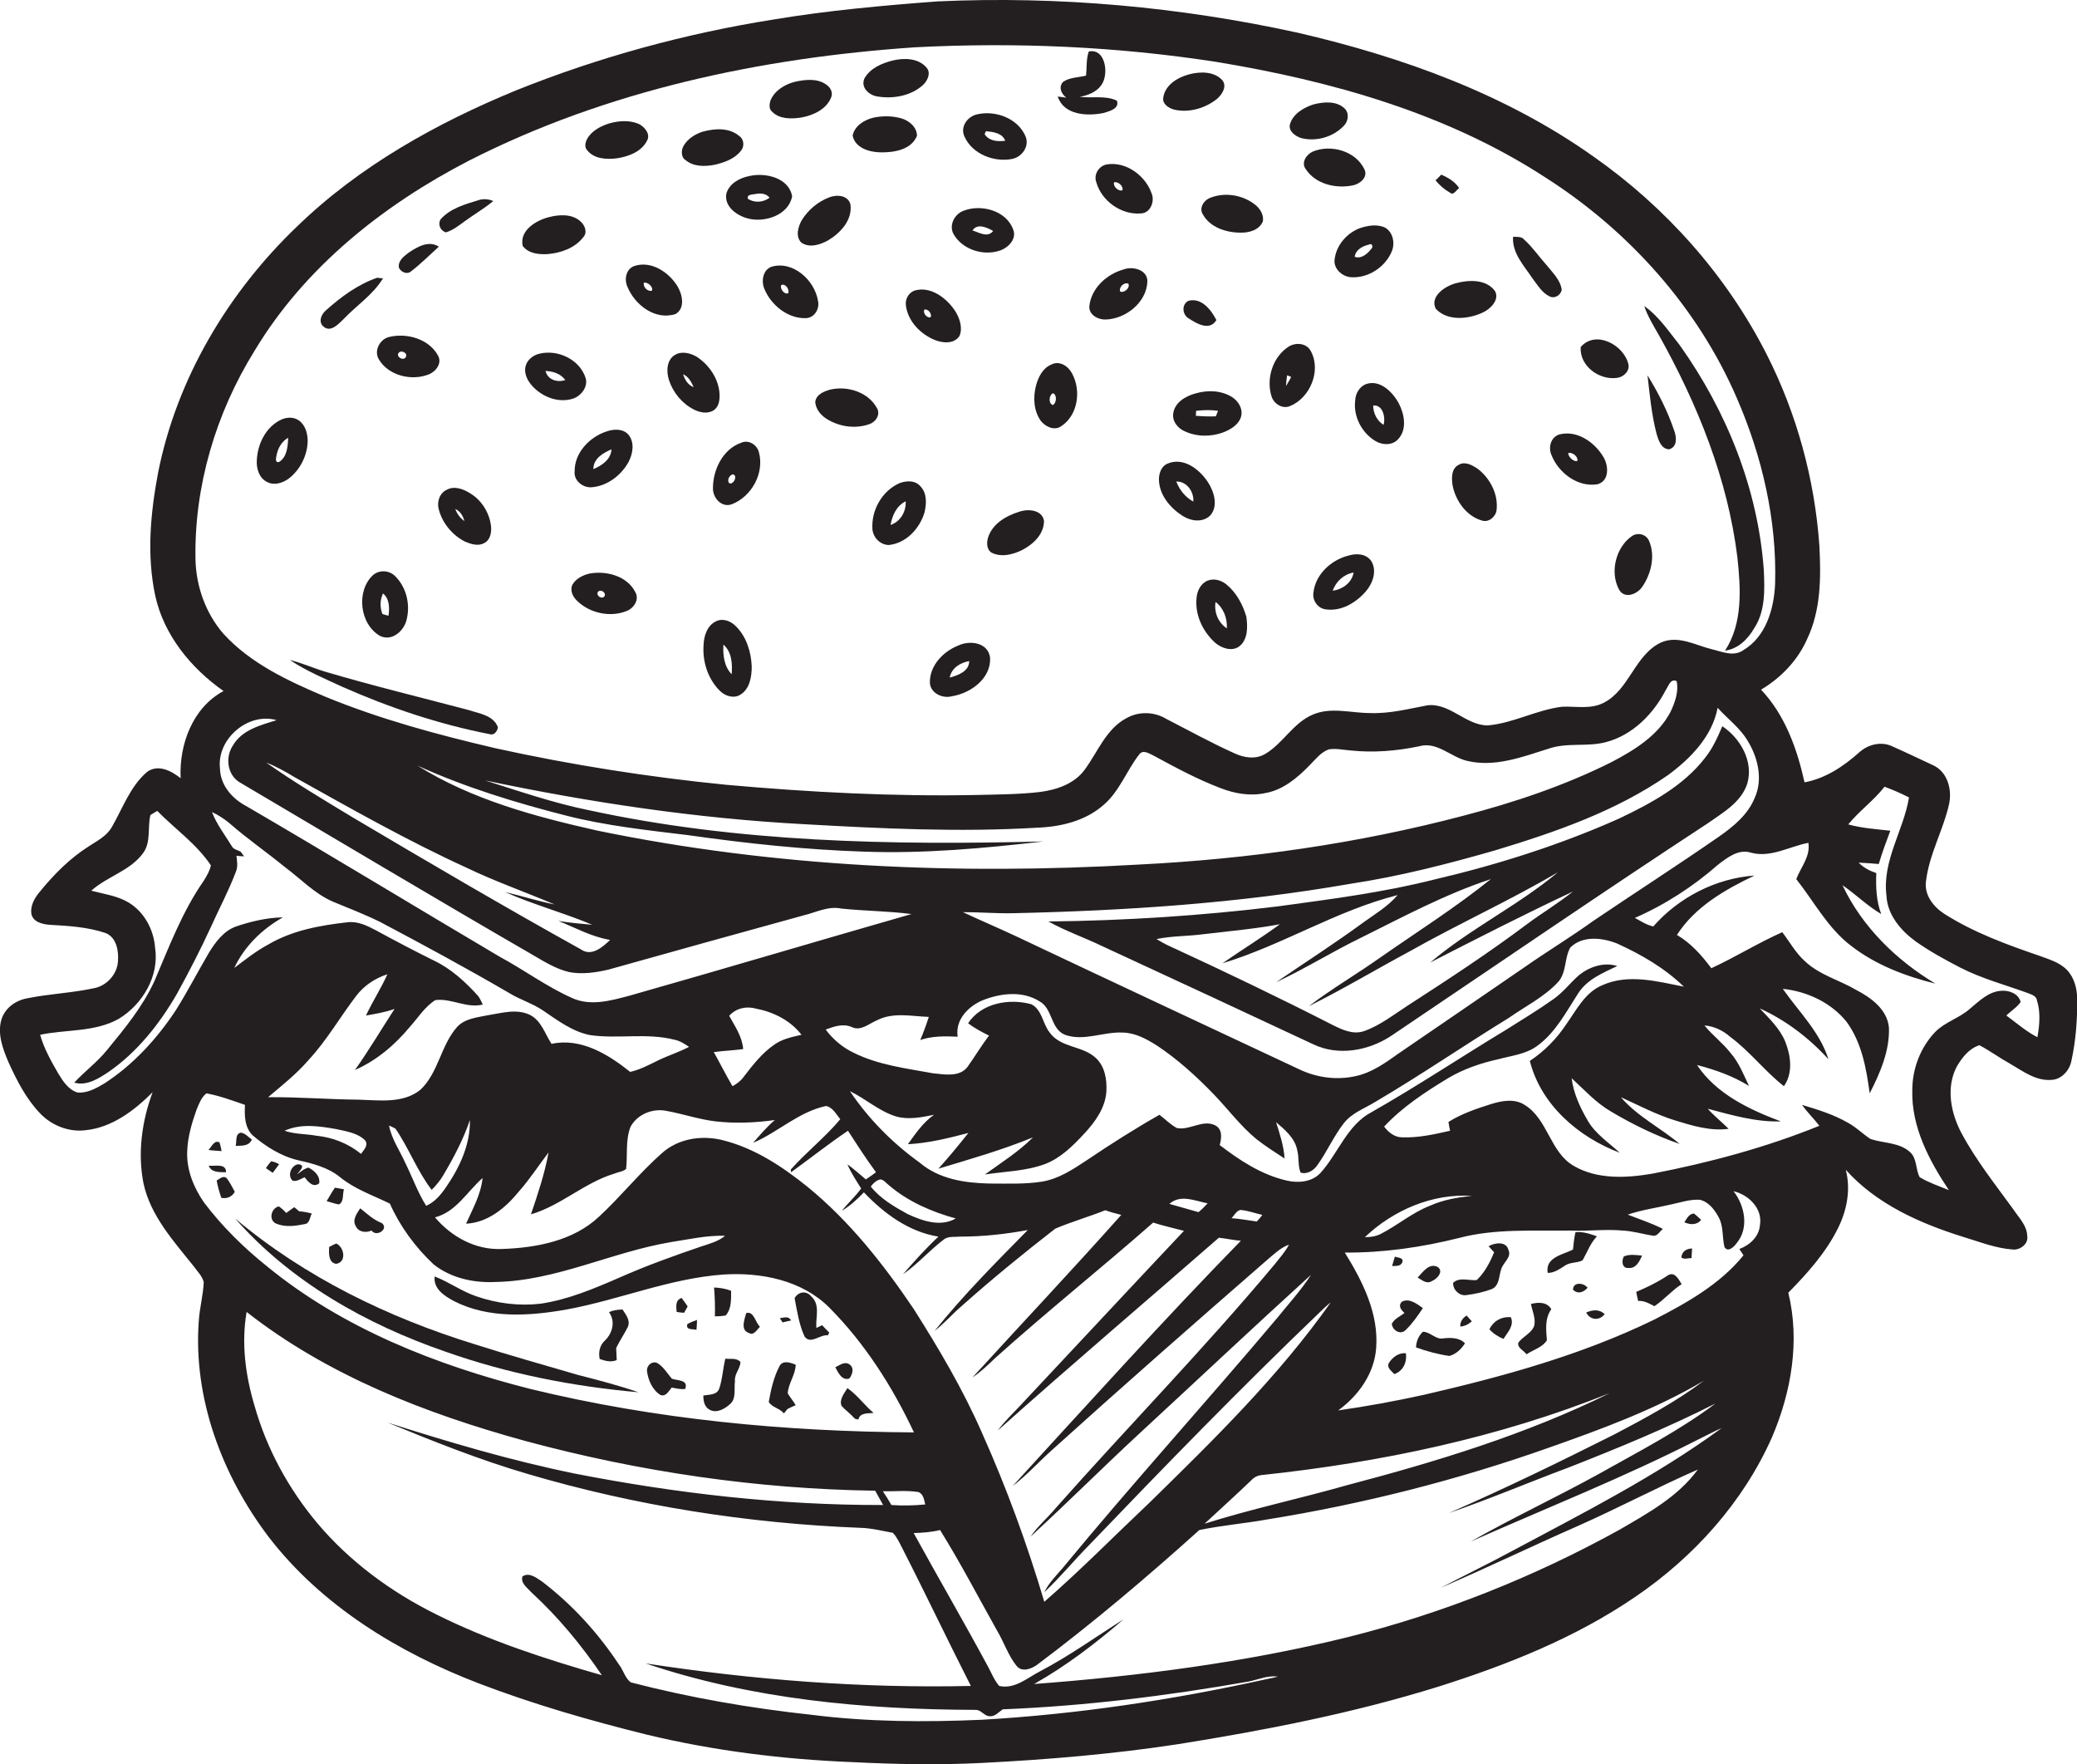 <?xml version="1.0" encoding="utf-8"?>
<!-- Generator: Adobe Illustrator 19.2.0, SVG Export Plug-In . SVG Version: 6.00 Build 0)  -->
<svg version="1.1" id="Layer_1" xmlns="http://www.w3.org/2000/svg" xmlns:xlink="http://www.w3.org/1999/xlink" x="0px" y="0px"
	 viewBox="0 0 755.4 641.5" enable-background="new 0 0 755.4 641.5" xml:space="preserve">
<g>
	<path fill="#231F20" d="M751.8,352.8c-2.6-2.8-6.5-3.9-10-5.2c-12-4.1-24-8.5-34.7-15.3c-4-2.6-7.4-7-6.6-12
		c1.2-9.8,6.3-18.5,8.4-28c1.1-5.2-0.6-11.6-5.8-14c-5-2.3-9.9-4.7-14.9-6.9c-4-1.9-8.8-0.7-12,2.2c-5.7,5.1-12.3,9.5-19.9,10.9
		c-2.7-12.2-7.1-24.5-15.8-33.7c7.2-4.3,13.3-10.6,16.7-18.3c5.1-10.6,5.1-22.6,4.5-34.1c-1.7-24.1-8.2-47.9-19.1-69.4
		c-14.6-28.8-36.7-53.6-63.1-72.1c-32-22.7-69.5-36.2-107.5-45C429.1,2.5,385-1.5,341.1,0.5c-20,1.5-40,3.3-59.8,6.6
		c-32.1,5.1-63.6,13.7-93.7,25.8c-28.9,11.9-56.9,27.5-79.5,49.4c-25.1,24-43.8,55.3-50.6,89.6c-2.8,14.8-4.2,30.1-1,44.9
		c3.2,14.3,13,26.2,24.8,34.5c-11.2,6-16.2,19.4-15.6,31.7c-3.4-2.7-8.2-5.2-12.2-2.3c-6.2,5.3-8.9,13.3-12.9,20.2
		c-1.9,3.2-5.3,4.9-8.2,6.8c-7,4.4-12.9,10.4-18.1,16.8c-1.8,2.2-3.3,4.9-2.9,7.8c0.6,3,4,3.8,6.6,4c6.9,0.4,13.9,0.8,20.4,3
		c4,1.6,4.8,6.5,4.5,10.3c-0.3,4.8-4.2,9-8.9,9.8c-7.9,1.7-16,2-23.9,3.6c-4.3,0.7-8.3,3.5-9.6,7.8C-1,376,1,381.4,3.1,386.3
		c3,6.6,6.4,13.3,11.5,18.6c4.2,4.4,10.5,6.9,16.6,6.1c9.6-1,17.7-7.2,24.3-13.8c-3.9,10.5-5.5,22.1-3.3,33.2
		c2.6,11.9,11.1,21.1,18.5,30.4c1.2,1.7,2.9,3.3,3.4,5.5c-0.2,4.7-1.5,9.3-1.8,14c-2.1,28.2,8.5,56.3,25.4,78.6
		C117,584,145,601,174.2,612.2c19.9,7.6,40.4,13.5,61,18.6c24.5,5.9,49.6,9,74.8,10c15.7,0.8,31.4,1.1,47.1,0.3
		c23.8-1.2,47.6-3.2,71.2-6.8c32-5.1,63.8-11.3,94.7-20.9c25-7.9,49.8-17.7,71.6-32.6c21.4-14.5,39.4-34.5,49.9-58.2
		c7-16.4,10.2-35,5.9-52.5c6.9-7,13.6-14.5,18-23.3c3.3-6.6,4.8-14.2,2.9-21.4c11.2,12.5,27,19.5,42.7,24.4c6,1.8,11.9,4.2,18.2,4.6
		c2.6,0.2,5.6-2.1,5.1-4.9c-0.1-3.8-2.9-6.5-4.9-9.5c-6.6-9.1-13.7-18-19-27.9c-3.9-7.3-5.7-16.5-1.8-24.1c1.9-3.3,4.5-6.7,8.3-7.9
		c3.8,2,7.3,4.6,11.1,6.7c4.7,2.7,9.4,6.4,15.2,5.9c3.7-0.2,6.6-3.6,7.2-7.1c1.6-7.3,2.1-14.8,2.1-22.2
		C755.4,359.6,754.5,355.6,751.8,352.8z M81.2,230.4c-6.4-7.4-9.9-17.2-10.1-27c-0.5-26.6,7.4-53.1,21.4-75.7
		c18.2-30.4,46.8-53.1,77.9-69.2c50.2-25.6,106.4-37.5,162.4-41.3c36.6-1.9,73.3-0.3,109.5,5.3c41.9,6.9,83.9,18.7,119.7,42
		c30.3,19.3,55.4,47.2,69.7,80.3c9.2,21.2,14.6,44.4,13.9,67.6c-0.4,9-3.3,19.1-11.5,24c-3.6,2.6-8,0.5-11.9-0.4
		c-5.8-1.5-11.9-5-18-2.4c-9.7,4.5-11.5,17.2-21,22c-4.7,2.4-10,1.2-15,1.4c-9.3,1.1-17.8,6-27.1,6.8c-8,0-13.8-8.3-22-7.3
		c-6.9,1.3-13.8,3.1-20.9,2.8c-6.9,0-14.2-2.3-20.8,0.6c-7.1,3-10.8,10.5-17.3,14.3c-3.4,2-7.6,1.4-11-0.2
		c-8.5-3.8-16.6-8.3-24.8-12.5c-4.4-2.7-10-2.9-14.5-0.4c-7.5,3.9-10.5,12.3-15.3,18.8c-3.7,5.1-10.1,7.3-16.2,8.1
		c-7.7,0.9-15.4,0.9-23.1,1.1c-30.4,0.6-60.8-1-91-3.7c-28.2-2.8-56.3-7.2-84-13.3c-21-4.9-41.8-10.5-61.8-18.7
		C104.9,247.7,91.1,241.3,81.2,230.4z M215.4,336.3c-4.1-0.4-8.2-0.7-12.3-1.4c6.2,2.5,12.1,5.8,18.8,6.9c-2.8,2.7-6.8,6.2-10.7,3.4
		c-27.9-15.5-55.5-31.7-83-48c-10.6-6.4-21.3-12.8-31.4-19.9c3.6,1.4,7,3.3,10.3,5.3c20.6,11.5,41.2,23.2,62.7,33
		c10.4,5,21.3,8.8,31.9,13.3c-6.1-1.2-12-3.1-18-4.5C194,329,205,331.9,215.4,336.3z M217,302c-22.6-5.1-45.4-11.2-65.2-23.6
		c17.3,7.9,35.7,13.5,54.1,18.2c14.5,3.7,29.5,5.3,44.3,7.1c21.2,3,42.5,5.3,63.9,6c21.9,0.8,43.7-1.2,65.4-3.7
		c-55.3,1.4-111.2,0.4-165.5-11.4c-12.8-2.6-25.2-6.9-37.6-10.8c38.1,8,76.7,13.8,115.6,15.9c28.3,1.6,56.8,3,85.1,1.3
		c8.6-0.3,17.6-2.4,24.3-8.3c5.8-5,8.3-12.4,12.9-18.3c1.4-2,3.7-0.3,5.3,0.4c7.9,4.3,15.9,8.6,24.3,11.8c5.1,2,10.8,3,16.3,1.8
		c6.4-1.1,11.6-5.5,16-10c2.2-2.2,4.1-4.8,7.1-5.9c2.6-0.4,5.2,0.2,7.8,0.4c8.4,0.9,16.8,0.2,25-1.5c6.5-1.9,11.5,3.9,17.5,5.3
		c10,2.4,20-1.4,29.5-4.4c6.8-2.4,14.1-0.6,20.9-2.4c9.7-2.5,17.3-10.2,21.8-18.9c1-1.4,1.7-4.4,4-3.3c0.8,3.8-0.6,7.7-2.2,11.1
		c-4.5,8.7-13.2,14-21.6,18.4c-17,8.5-35.2,14.6-53.6,19.4c-38.6,10.2-78.3,15.8-118.2,17.8C348.3,318.2,281.7,315.4,217,302z
		 M368.1,332.1c41.1-0.9,82.4-3.6,123-10.7c17.9-2.7,35.4-7.2,52.8-12.2c21.8-6.6,43.8-14.2,62.7-27.3c8.3-6.1,16.1-14.1,18.1-24.5
		c3.7,4.1,8.3,7.4,11.1,12.3c3.6,6,5.4,13.8,2.4,20.4c-2.5,6.2-7.8,10.5-13.1,14.2c-15,10.4-30.4,20.3-45.5,30.5
		c-8.2,5.9-16.8,11.1-25.1,16.9c-15.2,10.4-30.4,20.9-45.7,31.3c-4.8,3.4-9.7,7-15.6,8.3c-7,1.6-14.4,0.6-20.8-2.5
		c-34.3-16.1-68.6-32.1-102.8-48.3c-6.4-3-13-5.8-19.4-8.8C356.3,331.7,362.2,332.2,368.1,332.1z M100.6,261.9
		c-5.8,1.8-12.6,3.5-15.9,9.2c-2.8,4.2-2.1,10.5,2.3,13.3c35.6,21,71.2,42.3,107,63c4.1,2.4,8.3,5,13,6.1c4.7,0.9,9.6,0.2,14.3-0.9
		c23.6-6.6,47.2-13.2,70.9-19.7c4.6-1.1,9-3.5,13.8-2.5c8.5,0.9,17.1,0.9,25.5,2c-34.2,9.8-68.4,20-102.6,29.7
		c-6.8,1.8-14.2,3.9-20.9,0.8c-9.2-4.1-17.4-10.2-26.3-15c-30.8-18.2-61.3-36.8-92.2-54.8c-5.1-2.7-9.4-7.6-9.5-13.7
		C78.8,268.7,90.3,258.9,100.6,261.9z M287.7,426.3c6.9-5,13.6-10.3,20.7-15.1c3.3,5.1,6.6,10.2,10.2,15.1c-1.2,0.9-2.5,1.8-3.7,2.6
		c-2.2-1.9-4.4-3.8-6.7-5.5c1.3,3.1,3.2,5.9,5,8.8c-2.1,2.9-4.8,5.3-7,8.1c3-1.8,5.6-4.2,8-6.7c7.3,7.7,16.4,14.4,27.1,16.1
		c-4.6,4.3-8.8,9-12.9,13.7c5.5-3.8,9.8-8.9,15.2-12.9c1.7-1,3.7-0.6,5.6-0.8c8.3,0,16.5-0.9,24.6-2.4
		c-11.7,11.9-23.5,23.7-33.9,36.7c3.6-2.8,6.5-6.2,9.9-9.1c11-9.8,22.4-19.1,34-28.1c5.9-2.5,12.2-4.3,18.2-6.7
		c1.9,0.7,3.8,1.2,5.8,1.7c-17.8,20-36.1,39.4-54.1,59.1c3-2,5.6-4.5,8.2-7c18.8-16.9,38.5-32.6,57.5-49.3c3.7,1.2,7.5,2,11.2,3
		c-19.9,21.1-39.7,42.4-59.5,63.5c-2.8,3-5.8,5.8-8.2,9.1c26.5-23.7,53.6-46.7,80.4-70.1c2.7,0.3,5.3,0.9,8,1.1
		c-28.4,29.1-55.6,59.3-83,89.2c5.1-3.9,9.4-8.7,14.2-13c25.8-23.3,51.9-46.2,78.1-69c2.6-2.2,5-4.6,8.2-5.8c-1.4,2.7-3.5,5-5.4,7.4
		c-25.5,30.5-53.3,58.9-79.6,88.6c-2.9,3.5-6.5,6.5-9,10.2c13.4-12.3,26.3-25.2,39.7-37.6c20.8-19.2,41.4-38.6,62.3-57.6
		c-3.6,5.6-8.1,10.5-12.3,15.7c-25.7,30.5-52.6,60.1-78,90.9c-2.4,2.8-5.1,5.5-6.7,8.8c5.6-5.2,10.5-11.2,15.8-16.6
		c27.6-28.8,55.4-57.4,84.2-85c1.3-1.3,2.7-2.6,4.2-3.8c-19,26.9-42.6,50-66,72.9c-12.7,12-25,24.5-38.2,36
		c-6.2-20.9-13.7-41.4-22.6-61.3c-6.9-15.8-15.7-30.7-24.9-45.2c-11-16.3-23.3-31.9-38.6-44.4c-9.3-7.5-19.6-14.3-31.4-17.1
		c-7.4-1.7-15.6-0.4-21.4,4.7c-8.2,7.2-15,15.8-23,23.2c-9.4,8.9-23,11.4-35.5,11.8c-9.4,0.4-18.2-4.4-24.2-11.5
		c7.7-2,11.7-9.4,17.3-14.3c-0.6,6-3.6,11.2-6,16.6c8-0.4,14.4-5.8,19.2-11.7c4-4.5,7.2-9.5,10.8-14.2c-1.4,7.7-3.9,15.1-6.4,22.5
		c10.9-3.2,19.4-11.5,30.3-14.8c1.4-0.6,3.1-0.7,4.3-1.7c0.6-5.1-0.3-10.4,1.6-15.3c2.4-4.6,8.2-6.9,13.2-5.8
		c6,1.1,11.8,3.1,17.8,3.8c7.2,0.8,14.4,0.5,21.5-0.5c-2.9,2.5-5.4,5.4-7.9,8.3c9.1-3.9,16.6-11.3,26.5-13.4c2.4,0.4,3.7,3,5.2,4.8
		c-5.5,6.6-12.3,11.9-18,18.3L287.7,426.3z M320.2,428.9c1.3,0.1,2.1,1.4,3.2,2.2c6.9,5.9,15.5,9.6,24.2,12
		c-5.5,3.2-12.1,0.9-17.5-1.6c-4.9-2.7-9.9-5.6-13.4-10C317.6,430.3,318.7,429.2,320.2,428.9z M425.3,437.8
		c4.1-3.6,9.3-1.1,13.9-0.2c-1,1.1-2.1,2.2-3.3,3.2C432.4,439.8,428.8,438.8,425.3,437.8z M447.9,443c1-1,1.7-2.6,3.2-3
		c2.7,0.2,5.3,1.2,8,1.8c-0.6,0.9-1.3,1.6-2,2.4C454,443.8,450.9,443.2,447.9,443z M585.5,506.6c-30.4,15-62.9,24.9-95.6,33.5
		c-17.2,4.9-34.7,8.6-51.8,14c5.7-5.3,11.4-10.4,17-15.8c1-1.1,2.4-1.8,3.9-1.9C502.2,531.8,545.1,522.8,585.5,506.6z M336.5,547.1
		c-4.1,0.4-8.2,0.5-12.3,0.2c-1-1.7-2-3.4-3.1-5c4.3,0.1,8.7-0.4,13,0.3C335.9,543.4,336.1,545.5,336.5,547.1z M155,438.5
		c-3.1-4.9-5-10.4-7.6-15.6c-2-4.5-5-8.7-5.9-13.6c0.6,0.3,1.8,0.8,2.3,1.1c4.9,7.1,7.9,15.4,13.2,22.3c1.6-1.6,3.1-3.4,4.2-5.3
		c3.8-6.4,7.3-13,9.7-20.1c0.2,8.8-3.7,17.2-8.6,24.3C160.4,434.4,158.2,437.1,155,438.5z M265.2,369.4c2.5-2.8,6.3-3.6,9.8-2.6
		c6.3,1.2,12.5,4.3,16.5,9.5c-3.4,0.8-7,1.5-9.9,3.6c-4.5,3.1-7.9,7.5-11.2,11.8c-1,1.4-2.5,2.5-4,3.3c-2.4-4.1-4.5-8.3-6.8-12.4
		c3.6-0.5,7.2-0.6,10.7-1.1C269.9,376.9,267.3,373.2,265.2,369.4z M37.8,394.1c-2.9,1.7-6.1,3.5-9.6,3.2c-3.3-1-5.3-4.1-7-6.9
		c-2.6-4.5-5.2-9.1-6.6-14.1c9.5-2,19.9-0.9,28.6-5.8c8.7-5.3,14.8-15.6,13.2-25.9c-0.5-6.6-4-13.1-9.8-16.5
		c-4.1-2.4-8.9-3-13.4-4.2c5.8-5.2,14.1-7.2,18.8-13.6c3-4,1.6-9.3,2.7-13.9c0.6-0.4,1.8-1.1,2.5-1.5c6.5,6.6,14.3,12,19.5,19.8
		c-0.4,2-1.5,3.8-2.6,5.6c-7.8,11.2-12.6,24-17.9,36.4c-4.3,9.4-10.9,17.4-17.4,25.3c-3.5,4.3-8,7.6-11.8,11.7
		c4.6,1.3,8.9-1.5,12.5-3.9c10.4-7.2,18.5-17.4,24.8-28.3c4.4-8,8.6-16.1,12.4-24.4c3-6.7,6.5-13.2,9.1-20.1
		c0.8-1.9,0.4-3.9,0.2-5.8c0.7,0.1,2.1,0.2,2.8,0.2c-0.3-0.4-1-1.3-1.3-1.7c-1.1-0.6-2.6-0.8-3.2-2c-2.5-4.1-5.5-7.9-7.2-12.4
		c2.3,1.1,4.5,2.5,6.4,4.1c6.4,5.6,13.5,10.5,20.1,15.9c5.8,4.3,10.8,9.7,17.5,12.6c5.8,2.4,11.8,4.7,17.4,7.5
		c15.7,8.3,31.2,16.7,46.5,25.6c4,2.5,8.5,3.8,12.4,6.4c5.3,3.6,10.7,7.7,17.1,9c10.2,1.5,20.7-0.9,30.8,1.7c2,0.4,3.7,1.5,5.3,2.6
		c-3.6,1.9-7.5,3.1-11.2,4.9c-3.3,1.6-6.6,3.4-10.2,4.2c-8-6.4-17.9-12.5-28.6-10.2c-2.4-3.6-3.7-8.4-7.8-10.5
		c-4.9-2.4-10.3-0.7-15.4,0.1c-3.9,0.8-8.3,1.2-11.1,4.2c-6,6.7-6.8,16.7-13.4,22.9c-6.3,5.1-15,3.8-22.5,3.6
		c-11-0.1-21.9-1-32.9-0.9c5.1-4.3,10.4-8.5,14.7-13.5c6.7-7.2,11.5-15.7,17.4-23.4c2.8-3.7,6.9-6.4,11.3-7.8
		c-2.3,5.1-5.4,9.9-7.8,15c3.5-0.6,7-1.2,10.4-2.4c-4.8,7.4-9.3,15-14.4,22.2c7.8-3.4,14.5-9.1,19.9-15.6c3-3.3,5.4-7.3,9.3-9.8
		c5.8-0.8,11.4,3.1,17.3,1.6c-0.6-1.1-1-2.2-1.7-3.1c-4.6-5.1-9.8-9.9-16.1-12.9c-7.1-3.5-14.1-7.2-21.1-11
		c-3.2-1.7-6.7-3.4-10.4-2.9c-9.8,1.1-19.9,2.9-28.6,8c-4.5,2.4-8.4,5.5-12.5,8.6c3.7-7.9,10.2-14.2,17.7-18.4
		c-5.7,0.1-11.3,1.4-16.7,3.2c-4.7,1.5-7.8,5.7-10.3,9.8c-4.1,7-7.8,14.2-12.1,21C57.1,377.7,48.4,387.3,37.8,394.1z M131.3,419.6
		c-4.7-3.8-10.3-6-16.3-6.6c-3.8-0.7-7.8-0.5-11.5-1.8c5.9-2.7,12.6-1.7,18.8-0.6c3.6,0.8,7.8,1.4,10.5,4.1
		C134.1,416.5,132.3,418.2,131.3,419.6z M74.2,437.3c-3.8-5.5-6.5-12.1-6.1-18.9c0.2-5.1,1.7-10.1,3.4-14.9c0.9-2.1,1.7-4.5,3.6-5.9
		c4.8,0.9,9.4,2.6,14,4.2c-0.2,3.8-0.2,8,2.7,11c4.8,4.1,10.3,7.6,16.5,9.1c5.4,1.2,11,2.6,15.4,6.2c5.4,4.4,12,6.6,18.1,9.6
		c3.7,8.3,9.2,15.8,15.9,22.1c6.3,5,14.6,6.8,22.5,6.4c22.1-0.4,42.3-10.9,63.8-14.5c6.5-1,13-2.5,19.7-2.3
		c-2.5,2.1-5.7,2.9-8.7,3.9c-10,3.4-20,7-29.7,11.3c-9.2,4-18.6,8-28.7,9.5c-7.9,0.9-15.9-0.1-23.4-2.7c-5.3-1.8-9.9-5.2-15.1-7.2
		c-0.6,4.5,3.7,7.2,7.1,9c12.6,6.4,27.4,5.4,40.9,3c19.1-3.5,37.4-11.3,56.9-12.7c13.7-0.9,28.7,2,38.7,12.1
		c12.9,13,22.9,28.7,30.7,45.3c-46.9-0.3-93.9-4.7-139.5-15.8c-34.3-8.7-68.2-22-95.8-44.6C88.6,453.7,80.8,446,74.2,437.3z
		 M460.3,610.7c-33.9,7.5-68.5,12.7-103.2,14.7c-20.6,0.9-41.4,0.8-61.9-1.8c-22.2-2.4-44.2-6.2-65.8-11.8c-2.1-1.6-2.7-4.5-4.3-6.5
		c-7.6-11.5-17-21.8-28-30.2c-2-1.3-4.7-3.5-7.1-1.8c-0.7,2.5,1.8,4.1,3.3,5.8c9.7,8.9,18.2,19.2,25.6,30.1
		c-20.6-5.9-41.2-12.6-60.4-22.2c-16.3-8.1-31.3-19.1-43.1-33.1c-10.4-12.4-18.4-27-22.8-42.6c-3.3-11-4.9-22.8-2.9-34.2
		c29.6,23.2,65.3,37,101.3,46.9c41.5,11.2,84.3,17.5,127.3,18.1c1,1.7,1.9,3.5,2.9,5.2c-37.6,0.1-75.1-4.2-112-11.4
		c-23.1-4.7-45.8-11.4-68.3-18.6c16.8,6.9,33.6,13.6,51,18.7c39.3,11.6,80.1,18,121,19.6c4,0.1,7.9,1.1,11.8,1.8
		c1.5,1.5,2.4,3.6,3.4,5.5c8.5,16.6,16.5,33.5,25,50.2c-39.6,0.9-79.2-2.2-118.3-8.2c38.5,13,79.6,16.8,120.1,16.9
		c2,0,3.1,2.3,5,2.3c2,0.2,3.3-1.5,4.8-2.5c30-1.2,59.8-4.9,89.4-10.1c3.5-0.7,6.9-2.3,10.7-1.8
		C463.3,610.1,461.8,610.4,460.3,610.7z M573.7,555c14.7-6.5,29-14.1,43.8-20.6c-7.2,9.9-18.2,15.9-28.5,21.9
		c-31.1,17.2-64.5,30.5-99,39.1c-37.3,9.2-75.6,14.1-113.9,17c11.7-6.6,22.4-14.8,32.5-23.5c-10,6.3-19.7,13.3-30.2,18.8
		c-4.7,2.4-9.3,6.7-15,5.4c-1.8-2.1-2.8-4.7-4.1-7.1c-8.8-16.3-18.1-32.3-27-48.5c3.2-0.1,6.4-0.3,9.6-1.1
		c7.4,11.9,13.9,24.4,20.8,36.7c2.5,4.2,4,9,7.1,12.8c2,2.3,5.3,1,7.4-0.5c20.4-15.3,40-31.9,59-49c8.2-1.7,16.7-2.4,25-3.9
		c34.7-5.6,68.9-14.3,102-26c19.3-6.8,38.7-13.9,56.5-24.4c-10.1,7.6-21.3,13.6-32.5,19.5c-19.9,10-39.8,19.7-60.2,28.6
		c14.6-5,28.9-11.1,43.4-16.5c18.1-7.1,36.1-14.5,53.5-23.3c-13.2,9.9-28,17.5-42.4,25.6c-15.4,8.5-31.3,15.9-46.6,24.6
		c27.5-12.2,55.6-23.3,82.5-37c2.9-1.4,5.8-3,8.8-4.3c-23.9,17.5-50.4,30.9-76.4,44.8c-8.5,4.6-17.2,8.8-25.8,13.3
		C540.7,570.2,557.1,562.3,573.7,555z M640.1,445.4c-0.3,4.3-3.7,7.4-7.5,8.8c0.4,0.6,1.1,1.7,1.5,2.3
		c-8.5,10.5-20.6,17.3-32.5,23.4c-26.5,12.9-55,20.7-83.6,27.3c-10.4,2.3-20.8,4.2-31.3,5.7c7.3-5.3,13.1-13.3,13.8-22.6
		c1-12.6-4.9-24.3-11.4-34.8c14,0.1,27.9-1.9,41.5-5.3c13.3-3.5,27-2.5,40.6-2.7c6.3,0.3,12.6-0.6,19,0c3.8,0.2,7.4,1.3,11.1,1.9
		c1.6,0.1,2.3-1.6,3.5-2.5c-4.1-2.1-8.5-3.5-12.8-5.2c5.3-1.8,10.8-2.5,16.2-3.8c3.3-0.7,6.5-1.8,10-1.6c3.2,0.7,5.4,3.6,6.9,6.4
		c1.8,3.3,1.2,7.2,2.1,10.8c1.2,2.1,3.5-0.1,4.4-1.4c4.6-5.5,3-13.6-1.1-18.9C635.8,434.4,641.1,439.4,640.1,445.4z M496.4,449.9
		c10.3-9.8,24.6-16,39-15c-5.3,0.5-10.5,1.4-15.4,3.6c-6.4,2.5-11.6,7-17.6,10.1C500.6,449.6,498.5,449.9,496.4,449.9z M741,377.2
		c-4.1-2.1-7.6-5.2-11.3-7.9c1.7-1.7,3.8-2.9,5.2-4.9c-0.7-3-4.1-4.3-6.9-4.1c-4.7,0.2-8.1,3.7-11.5,6.5c-3.8,3.4-9,4.8-12.6,8.4
		c-5.4,5.6-8.4,13.4-8.4,21.2c-0.4,13.3,6.1,25.6,13.3,36.4c-3.6-1.5-7.3-2.7-10.6-4.7c-1.6-2.9-0.9-6.9-3.6-9.2
		c-3.9-3.5-9.5-3.1-14.3-4.7c-2.8-1.8-5.2-4.3-8.2-5.9c-5.2-3-11-4.8-16.7-6.5c1.9,2.7,4.3,5,6.3,7.6c-19.5,7.9-40,13.4-60.7,17.4
		c-9.4,1.6-20,2.2-28.6-2.8c-8.7-5-9.4-17-17.9-22.2c-3.7-2.4-8.3-1.5-12.2-0.3c-5.4,1.7-10.7,3.5-15.5,6.5c0.1,0.8,0.4,2.4,0.6,3.2
		c-5.7,1.3-11.5,2.6-17.4,2.4c-2.8,0-5-1.8-6.6-3.9c6.7-7.2,15-12.6,23.4-17.7c5.6-3.3,11.8-5.4,18.1-6.8c4.8-1.3,10-1.8,14.1-4.8
		c6.7-4.8,10.6-12.4,15-19.2c3.3-5.1,9-7.4,14.2-9.9c-4.8-1.5-10,0.2-13.9,3.3c-3.2,2.8-5.8,6.3-9.4,8.8c-5.5,3.9-11.3,7.4-17,11
		c-16.4,9.9-32.3,20.5-49,30c-9,4.7-12.2,15.1-18.7,22.2c-3.1,3.3-8.1,3.7-12.3,2.7c-9.1-2.1-17-7.3-24.3-12.9
		c0.7-2.5,1.1-5.8-1.7-7.2c-4.5-2.2-9.3,2-13.9,1c-2.4-1.3-4.2-3.2-6.3-4.8c-9,5.1-17.8,10.7-26.4,16.5c-5,3.3-10.2,6.8-16.3,7.8
		c-6.3,1-12.8,0.7-19.2,0.7c-8.9-0.2-18.3-1.6-25.3-7.6c-9.9-7.1-18.6-15.9-25.4-26c5.8,2.8,10.6,7.3,16.8,9.2
		c4.5,1.3,9.3,0.3,13.8-0.6c-4,2.8-6.7,6.8-9.5,10.7c7.5-0.4,14.8-2.2,22-4.1c-3.5,4.4-7.1,8.8-10.9,13c11.6-3.5,23.2-6.8,34.4-11.4
		c-5.2,5.2-11.5,9.2-17.5,13.5c7.3-1.1,14.9-1.2,21.9-3.8c5.7-2.2,10.1-6.6,14.2-11c4-4.3,7.8-9.5,8.1-15.6c0.2-4.3-0.6-9-3.9-12
		c-4.8-4.5-12.8-3.6-16.8-9.3c-2.5-3.2-2.7-8.2-6.6-10.2c-8-2.2-18.1-0.5-23,6.9c2.3,1.8,5,3.2,7.6,4.5c-2.8,3.7-5.2,7.7-7.9,11.5
		c-3,3.7-8.4,2.6-12.5,2.2c-9.8-1.8-19.9-3-28.9-7.5c-4-1.9-7.5-4.9-10.1-8.4c3-1.1,6.3-2.3,9.5-0.9c3.3,1.6,6.3-1.3,9.2-2.5
		c5.9-3,12.6-1.4,18.8-1.2c-0.9,2.8-1.9,5.6-3.1,8.4c4.4-1.5,9-1.4,13.6-1.2c-1-6.5,4.4-11.6,10-13.6c6.3-2.3,13.8-3,19.7,0.7
		c4.9,2.6,4,10,9.3,12.2c6.9,2.5,14.1-1.2,21.1-0.8c4.6,0.1,8.7,2.4,12.5,4.8c7.5,5,14.2,11.1,20.5,17.6c5.2,5.4,9.7,11.5,15.5,16.3
		c3.3,2.6,6.8,4.8,10.3,7.1c-0.3-4.5-1.7-8.9-3.1-13.2c3.2,2.7,6.9,5.8,7.7,10.2c0.7,2.6,0.2,5.5,1.2,8.1c2.4,0.8,4.9-0.8,6.2-2.8
		c3.5-4.9,5.9-10.5,9.6-15.2c2.9-3.7,7.5-5.3,11.4-7.7c16.5-9.7,32.2-20.5,48.5-30.5c6.1-4.3,12.9-7.6,18-13.1
		c3.1-3.5,2.2-8.6,4.4-12.5c4.5-4.5,11.7-3.6,17-1.5c8.8,4,17.3,8.9,24.3,15.7c-9.7-1.9-20.2-4.8-29.7-0.5c-6.2,2.6-9.3,8.9-13,14.1
		c-3.5,5.3-8,9.9-13.3,13.4c4,16,17.8,27.8,32.7,33.4c-4-3.7-8.8-6.8-11.6-11.6c-2.8-4.8-5.2-9.9-5.9-15.5
		c4.6,4.2,8.8,8.9,14.3,12.1c7.9,4.7,16.3,8.8,25,11.8c-7-5.9-15.4-10-21.4-17c6.6,3,13,6.4,19.9,8.5c6.2,1.9,12.7,3.9,19.3,3
		c-2.5-2.5-5.3-4.7-7.6-7.3c8.7,2.3,17.5,4.9,26.6,4.6c-11.5-4.3-23.5-10-30.5-20.5c6.6,1.7,13.1,4,18.9,7.6
		c-2-4.2-3.7-8.6-6.8-12.1c-2.8-3.6-6.5-6.3-9.4-9.9c3.5,0.3,6.7,1.8,9.3,4.1c7.2,5.3,12.6,12.5,19.6,18c3.4-4.8,2.5-11.1,0.5-16.2
		c-2-4.8-5.8-8.4-9.3-12.1c9.5,4.3,18,10.8,25,18.5c-3.1-9.9-10.8-17.3-16.6-25.6c8.8,0.9,17.6,5,23.2,12c5.5,7.5,7.2,17,8.4,26
		c3.8-7.4,7.3-15.5,7-23.9c-0.6-6.6-6.5-10.9-11.9-13.7c-6.1-3.6-13.3-5.4-18.6-10.4c-3.4-3-5.6-7.1-8.3-10.6
		c-8.8,3.9-17.1,9.1-25.8,13.1c-3.5-4.7-7.4-9.1-12.5-12.1c6.5-10.2,17.5-16.5,28.2-21.6c-14,1-27.5,7.9-36.8,18.5
		c-2.4-0.5-4.5-1.9-6.7-3.1c11-4.8,21.3-11.5,30.3-19.4c3.4-2.6,7.5-5.8,12-4.3c7.2,1.9,13.9-2.3,20.8-3.6c0.8,5-2.8,8.9-4.4,13.2
		c6.5,8.2,11.5,17.9,20,24.3c8.9,6.9,19.7,11,30.6,13.7c-14.2-8.5-26.7-20.7-33.8-35.8c4.8,3.3,9,7.5,14.1,10.5
		c-1.8-4.7-2-9.8-1.8-14.9c-2.4-0.8-4.7-2-6.4-3.8c2.4,0.1,4.9,0.3,7.3,0.5c1.2-4.1,2.7-8.1,4.2-12.1c-5.1-0.6-10.3-0.9-15.3-2.3
		c4-4.9,9.3-8.7,13.2-13.7c3,1.1,6,2.4,8.9,3.9c-2,12.1-9.8,23-8.2,35.7c0.3,7,5.3,12.8,10.7,16.7c5.1,3.6,10.6,6.6,16.2,9.5
		c7.8,4,16.5,6.3,24.7,9.3c1.2,0.5,2.9,1,3.1,2.5C742.2,368,741.8,372.7,741,377.2z"/>
	<path fill="#231F20" d="M401.3,41.1c2.1-0.6,6-1.6,4.9-4.5c-4.2-2-9-0.8-13.5-1.4c3.9-0.6,8.1-2.7,9-6.9c1-3.9-0.4-10.6-5.7-9.6
		c-1,2.8-0.7,5.9-1,8.8c-2.8,0.7-6,0.6-8.4,2.3c-1.7,2-0.6,4.3,1.2,5.7c-0.8-0.1-2.3-0.3-3.1-0.4C386.9,41.9,395.4,42.3,401.3,41.1z
		"/>
	<path fill="#231F20" d="M319.2,35.1c5.7,0.9,12.1-0.2,16.5-4.2c1.6-1.5,3-4.3,1.3-6.3c-3-3.5-8.2-3.6-12.3-2.6
		c-4,1-8.2,2.8-10.3,6.5C312.9,31.9,316.2,34.7,319.2,35.1z"/>
	<path fill="#231F20" d="M427.2,39.9c5.4,1.2,11.3-0.6,15.5-4c1.8-1.6,3.7-4.5,1.8-6.8c-3-3.2-8-3.1-11.9-2.1
		c-4.2,1.1-8.8,3.8-9.5,8.4C422.6,37.8,425.1,39.4,427.2,39.9z"/>
	<path fill="#231F20" d="M291.6,42.7c4.3-0.8,9-3,10.7-7.3c0.7-1.7-0.2-3.5-1.6-4.5c-3.3-2.5-7.7-2-11.4-1.2
		c-3.8,0.9-7.6,3.2-9.1,6.9c-0.4,1.4-0.6,3.1,0.7,4.1C283.6,43.4,288,43.3,291.6,42.7z"/>
	<path fill="#231F20" d="M473.2,50.2c5.4,1.4,11.5-0.3,15.4-4.3c1.8-1.7,2.2-4.6,0.5-6.4c-3-2.9-7.7-2.5-11.5-1.5
		c-3.6,1.2-7.5,3.5-8.5,7.4C468.7,47.8,471.1,49.5,473.2,50.2z"/>
	<path fill="#231F20" d="M368.1,57.8c3.6-0.7,6.4-4.6,4.9-8.2c-2.8-6.6-11-9.6-17.7-8c-3.5,0.8-6.2,4.6-4.5,8.1
		C353.6,56,361.5,59.1,368.1,57.8z M358.6,47.7c2.6,0.3,5.9,0.6,7,3.5c-2.7,0.3-5.8,0.2-7.5-2.4C358.2,48.6,358.4,48,358.6,47.7z"/>
	<path fill="#231F20" d="M320.1,55.4c4.8,0.1,11.3-0.8,13.4-6c0-3.2-2.9-5.6-5.8-6.4c-3.3-0.9-6.8-0.9-10.1-0.2
		c-3.3,0.8-6.8,3-7.5,6.5C311,53.8,316.1,55.3,320.1,55.4z"/>
	<path fill="#231F20" d="M224.1,57.6c4.3-0.6,9.1-2.3,11.2-6.4c1.4-2.4-0.8-5-2.9-6.1c-3.4-1.5-7.4-1.2-10.9-0.2
		c-3.1,1-6.4,2.7-8,5.7c-0.7,1.3-1,3.1,0.2,4.2C216.2,57.8,220.5,58,224.1,57.6z"/>
	<path fill="#231F20" d="M249.3,58.2c3,2.5,7.1,2.4,10.7,1.7c3.5-0.8,7.3-2.2,9.5-5.1c1.3-1.5,1.1-4.2-0.6-5.3
		c-3.7-3.2-9-2.8-13.4-1.6c-2.7,0.9-5.3,2.5-6.8,5C247.7,54.5,247.6,57.1,249.3,58.2z"/>
	<path fill="#231F20" d="M477.5,55.1c-2.3,1-4.4,4-2.6,6.4c3.6,5.5,11,7.2,17.2,5.9c2.5-0.5,5.6-3,4.1-5.9
		C493,54.9,484.1,52.4,477.5,55.1z"/>
	<path fill="#231F20" d="M402.5,59.8c-2.8,0.5-4.8,3.6-3.8,6.4c1.9,6.9,9.2,12.1,16.4,11.4c3.3-0.2,4.9-4.3,3.8-7.1
		C416.7,63.9,409.5,58.6,402.5,59.8z M405.2,66.3c1.4-0.4,3.5,1.4,3,2.9C406.7,69.7,404.7,67.7,405.2,66.3z"/>
	<path fill="#231F20" d="M264.2,70.3c-1,4.8,3.9,8.2,8,9.2c6.1,1.5,14.6-1.3,15.9-8.1c-1.2-6.8-9.7-8.7-15.5-7.4
		C269,64.7,265.3,66.7,264.2,70.3z M275,70.5c1.8-0.3,3.7-0.1,4.9,1.4c-2.3,1.7-5.4,2-7.9,0.4C271.5,70.5,274,70.8,275,70.5z"/>
	<path fill="#231F20" d="M527.4,70.1c1.3,1.1,2.3-1.1,3.3-1.7c-1.6-2.4-4-3.8-6.5-4.9c-0.7,0.7-1.4,1.4-2.1,2.1
		C523.5,67.3,525.3,68.9,527.4,70.1z"/>
	<path fill="#231F20" d="M291.7,79.9c-1.4,2.4-2.5,6-0.3,8.3c3,2.1,6.9,0.8,9.8-0.8c4.5-2.7,8.9-7.4,8.1-13.1
		c-0.9-3.4-5.1-3.6-7.8-2.5C297.4,73.4,294,76.3,291.7,79.9z"/>
	<path fill="#231F20" d="M437.5,78c2.6,4.7,8.5,6.6,13.6,6.6c3.1,0.1,6.9-0.9,8.2-4.1c0.4-2.3-0.9-4.4-2.5-5.8
		c-4.4-3.7-10.9-4.9-16.3-2.9C438,72.6,435.9,75.5,437.5,78z"/>
	<path fill="#231F20" d="M162.2,84.5c2.6-0.8,4.7-2.5,6.9-4.1c3.4-2.5,7.1-4.6,10.3-7.3c-1.7-0.7-3.6-0.9-5.4-0.3
		c-4.9,1.5-10.3,3-13.8,7C159.2,81.6,160.1,83.9,162.2,84.5z"/>
	<path fill="#231F20" d="M364,91c2.9-1.1,5.8-4.2,4.5-7.5c-2.5-7-11.8-9.4-18.2-6.8c-3.3,1.3-5.3,5.4-3.4,8.6
		C350.3,91,358,93.2,364,91z M361.2,84c-2,2.6-5.2,0.5-7.5-0.2C355.4,81.1,359,82.7,361.2,84z"/>
	<path fill="#231F20" d="M199.2,92.4c4.8-0.4,9.9-2.2,12.9-6.1c1.7-1.8,0.6-4.5-1.1-5.9c-3.1-2.7-7.7-2.4-11.5-1.4
		c-4.6,1.2-10.6,4.8-9.4,10.4C192.1,92.2,196,92.6,199.2,92.4z"/>
	<path fill="#231F20" d="M485.4,94.3c-0.5,3.3,2.6,6.2,5.8,6.5c6.3,0.5,12.6-3.6,15-9.4c1.2-2.9,0.5-6.9-2.4-8.6
		c-2.9-1.4-6.3-0.8-9.3,0.2C489.8,84.8,486,89.2,485.4,94.3z M499.1,90c-1.4,2-3.8,4.3-6.4,3.4c0.3-2.5,2.8-3.9,5-4.4
		C498.7,88.5,499.2,88.9,499.1,90z"/>
	<path fill="#231F20" d="M563.6,107.8c1.8,0.9,4-0.4,4.4-2.4c-0.5-3.7-3.4-6.3-5.6-9.1c-2.7-3-5-6.4-8-9.1c-1-1.3-2.7-1-4.1-1.1
		c-0.4,6,4,10.5,7.1,15.2C559.2,103.6,560.8,106.5,563.6,107.8z"/>
	<path fill="#231F20" d="M149.6,98.6c3.5-2.7,6.7-5.9,10-8.9c-3.7-2.4-7.9,0.1-11,2.2c-1.7,1.3-4,3-3.5,5.5
		C145.9,99,148.1,100,149.6,98.6z"/>
	<path fill="#231F20" d="M230.5,96.8c-2.9,1.2-3.5,4.9-2.3,7.5c2.7,6.6,10.1,12.3,17.5,9.9c3.6-2.1,2.5-7.1,0.7-10.1
		C243.2,98.9,236.7,94.6,230.5,96.8z M234.2,102.8c1.4-0.3,3.5,1.6,2.9,2.9C235.6,106.2,233.7,104.3,234.2,102.8z"/>
	<path fill="#231F20" d="M297.5,109.4c-1.2-7.5-9.1-14.7-16.9-12.4c-3.3,1.2-3.8,5.5-2.5,8.3c2.5,5.8,8.5,10.6,15,10.4
		C296.2,115.6,298.2,112.3,297.5,109.4z M286.7,106.6c-1.4,0.7-3.1-1.6-2.6-2.9C285.6,102.9,287.2,105.2,286.7,106.6z"/>
	<path fill="#231F20" d="M408.6,98c-6.1,1.7-11.7,6.8-12.4,13.3c-0.3,3.1,3.1,5,5.9,4.9c7.3-0.2,14.9-6.2,15.2-13.8
		C417.4,98.1,412,96.7,408.6,98z M407.4,106c-0.6-1.5,1.5-3.6,3-2.8C411.1,104.7,408.8,106.7,407.4,106z"/>
	<path fill="#231F20" d="M117.7,118.8c2.6,2.2,5.4-1,7.2-2.7c4.7-5,10.8-8.9,14.4-14.9c-0.5,0-1.6-0.1-2.1-0.2
		c-7,2.4-13.1,6.9-18.6,11.8C116.9,114.2,115.6,117.1,117.7,118.8z"/>
	<path fill="#231F20" d="M539.4,113.6c2.7-1.3,6.1-4.6,4.3-7.8c-3.2-4.3-9.5-4.1-14.2-2.8c-3.9,1-9.6,4.8-7.3,9.3
		C526.5,116.9,534.1,116.1,539.4,113.6z"/>
	<path fill="#231F20" d="M332.5,105.7c-2.2,0.9-3.4,3.3-3,5.6c0.8,5.6,5.3,10.2,10.4,12.3c2.9,1.2,7.2,1.6,9.1-1.5
		c1.2-3,0-6.4-1.6-9C344.2,108.3,338.4,103.9,332.5,105.7z M336.2,112.6c1.3-0.4,2.8,1.5,2.3,2.7
		C337.2,115.9,335.5,113.8,336.2,112.6z"/>
	<path fill="#231F20" d="M442.4,116.4c-1.9-3.7-5.4-8.3-10.2-7c-2.6,1.4-2.2,5.2,0.3,6.5C435.4,117.8,440,120.4,442.4,116.4z"/>
	<path fill="#231F20" d="M631.9,202.8c1.2,11.3,2,23.8-4.5,33.8c4.8-0.6,8.4-4.3,10.7-8.3c4-6.2,3.7-13.9,3.4-20.9
		c-2.1-29.5-13.5-57.9-30.6-81.9c-4-5-7.6-10.5-12.9-14.2c1.3,3.8,3.4,7.2,5.4,10.7C617.4,147,628.4,174.2,631.9,202.8z"/>
	<path fill="#231F20" d="M137.8,130.7c3.5,5.9,11.8,7.9,18,5.5c2.7-1,5.1-4.1,3.5-6.9c-3.3-6.1-11.5-8.4-18-6.7
		C138.1,123.5,135.9,127.6,137.8,130.7z M145,128.3c1-1.2,3.6,0.2,2.5,1.7C146.6,131.3,143.9,129.7,145,128.3z"/>
	<path fill="#231F20" d="M588.2,137.4c2.3-0.3,4.7-2.5,4-5.1c-1.7-6.9-11.9-12.4-17.3-6.1C574.4,133.1,581.7,138.4,588.2,137.4z"/>
	<path fill="#231F20" d="M469.1,147.7c7.3-2.9,11.5-12.8,7.7-19.9c-1.5-3.1-5.6-3.4-8.2-1.7c-5.8,3.8-8.2,11.7-6.1,18.2
		C463.4,146.9,466.4,148.8,469.1,147.7z M468.1,136.5c0.4,0.1,1.2,0.4,1.5,0.6c-0.6,1.1-1.2,2.2-1.9,3.3
		C467.8,139.1,467.9,137.8,468.1,136.5z"/>
	<path fill="#231F20" d="M213,137.5c-2.1-6.7-10-10.5-16.7-8.9c-2.4,0.5-4.7,2.3-5.2,4.8c-0.6,3,1.2,5.8,3.3,7.8
		c3.7,3.5,9.2,5.4,14.2,3.7C211.5,143.8,213.9,140.6,213,137.5z M198.4,134.9c2.8,0.1,5.5,1,7.2,3.3
		C202.6,139.2,199.2,138.1,198.4,134.9z"/>
	<path fill="#231F20" d="M259.7,149.1c1.8-1.3,2.1-3.7,2-5.8c-0.3-5.5-3.7-10.5-8.2-13.5c-2.3-1.4-5.5-2.2-7.9-0.8
		c-3.2,1.8-3.3,6.1-2.3,9.2c1.5,4.6,4.8,8.6,9.2,10.8C254.7,150.1,257.6,150.6,259.7,149.1z M248.4,136.1c2,0.8,3,2.8,3.9,4.7
		C250.1,140,249.1,138,248.4,136.1z"/>
	<path fill="#231F20" d="M385.8,155.1c6.3-4,7.5-13.1,4.1-19.3c-1.4-2.7-4.6-4.8-7.6-3.2c-3.1,1.3-4.7,4.6-5.5,7.6
		c-1.1,4.2-0.9,9.1,1.7,12.8C380.1,155.1,383.3,156.7,385.8,155.1z M383,143c1.5,0.6,1.3,3.6-0.1,4.3
		C381.2,146.7,381.5,143.6,383,143z"/>
	<path fill="#231F20" d="M599.2,136.5c0.8,7.1,1.5,14.4,3.3,21.3c0.7,2.3,1.6,5.4,4.5,5.6c3.1-0.8,2.8-4.4,1.9-6.8
		C606.5,149.5,603.1,142.8,599.2,136.5z"/>
	<path fill="#231F20" d="M496.5,139.8c-2.1,1-3.5,3.3-3.6,5.7c-0.8,5.8,2.3,11.8,7.2,14.8c2.5,1.6,6.3,1.8,8.4-0.6
		c3.3-3.5,2.3-9,0.3-12.9C506.5,142.5,501.7,137.7,496.5,139.8z M503.2,154.5c-2.4-1.5-3.7-4.1-3.8-7
		C502.9,147,504,151.8,503.2,154.5z"/>
	<path fill="#231F20" d="M319,148.5c-3.1-5.8-10.5-8.2-16.7-6.9c-2.4,0.6-5.6,1.8-5.8,4.7c0.3,2.8,2.3,5,4.6,6.3
		c4.4,2.6,10,3.4,14.9,1.7C318.4,153.6,320.3,150.9,319,148.5z"/>
	<path fill="#231F20" d="M426.7,150.4c-0.4,2.8,1.6,5.3,4.1,6.4c4.4,2.1,9.7,2.1,14.2,0.4c2.7-1.1,5.6-2.8,6.4-5.8
		c0.7-2.8-1-5.5-3.3-7c-4-2.5-9-2.6-13.4-1.3C431.1,144.1,427.2,146.4,426.7,150.4z M435,149.4c2.7-0.3,5.3-0.4,8,0
		c-0.2,0.5-0.6,1.5-0.8,2c-2.4,0.1-4.8,0-7.3-0.2C435,150.7,435,150,435,149.4z"/>
	<path fill="#231F20" d="M97.2,175.3c2.5,1.3,5.4,0.4,7.6-1.1c4.3-3.2,7-8.5,7.1-13.8c0-2.7-0.8-5.8-3.2-7.5c-2.1-1.5-5-1.2-7.2,0.1
		c-5.1,2.8-7.8,8.7-8.1,14.3C93.2,170.3,94.2,173.9,97.2,175.3z M100.6,165.5c0.5-2.6,1.9-5,4.2-6.3c-0.1,3.1-0.4,7-3.3,8.8
		C99.9,168.4,100.4,166.5,100.6,165.5z"/>
	<path fill="#231F20" d="M215.1,177.2c5.7-0.4,10.8-4.3,13.5-9.2c1.6-3,2.3-7.2-0.1-10c-2-2.2-5.4-2-7.9-1.1
		c-6.2,2-11.7,7.8-11.6,14.5C208.6,174.7,211.9,177.4,215.1,177.2z M222.4,163.4c-0.2,3.7-3.5,5.9-6.6,7.2
		C215.8,166.7,219.4,164.7,222.4,163.4z"/>
	<path fill="#231F20" d="M564.2,165.3c2.5,6.6,9.6,12,16.8,10.8c4.4-1.2,4.1-6.8,2.1-10c-3.1-5.2-9.3-9.6-15.6-8.2
		C564.2,158.6,563,162.4,564.2,165.3z M570.4,164.7c1.5-0.3,3.6,1.3,3.3,2.9C572.3,168.1,570.2,166,570.4,164.7z"/>
	<path fill="#231F20" d="M269.6,161c-6.7,2.3-10.3,9.8-10.3,16.5c-0.1,3.5,3.1,7.2,6.8,5.9c7.3-2.8,12-11.4,9.9-19
		C275.3,161.7,272.2,159.8,269.6,161z M265.2,175.7c-0.9-1.1,0.1-2.9,1.3-3.2C268.5,172.8,266.8,176.5,265.2,175.7z"/>
	<path fill="#231F20" d="M430.1,187.6c3,1.9,7.3,2.6,10.1-0.2c3-3.5,1.3-8.7-0.9-12.1c-3.1-4.7-9-9.3-14.9-6.6
		c-2.1,1-2.9,3.5-2.9,5.7C421.6,180,425.6,184.7,430.1,187.6z M434,182.4c-2.9-1.6-5-4.2-6.2-7.3C431.6,175,434.3,178.8,434,182.4z"
		/>
	<path fill="#231F20" d="M537.2,170.3c-1.9-1.2-4.4-2.6-6.6-1.3c-2.8,1.3-2.7,4.9-2.3,7.5c1.1,5.6,5,11.2,10.7,12.8
		c2.5,0.8,5-1.4,5.3-3.8C545,179.6,541.8,173.7,537.2,170.3z"/>
	<path fill="#231F20" d="M327.4,175.6c-6.5,2.7-10.6,9.9-10.1,16.9c0.3,3,2.8,5.6,5.9,5.7c6.3-0.6,11.2-5.9,13-11.7
		c0.8-3.2,1-7.1-1.4-9.6C332.9,174.6,329.8,174.8,327.4,175.6z M323.9,190.9c0.6-3.5,2.2-7,5.5-8.6
		C329.6,186,327.5,189.7,323.9,190.9z"/>
	<path fill="#231F20" d="M169.2,197c2.2,0.9,4.7,1.7,6.9,0.5c2.2-1.1,2.7-3.8,2.5-6c-0.5-4.9-3.4-9.6-7.6-12.1
		c-2.5-1.6-5.8-2.8-8.5-1.3c-2.7,1.2-3.7,4.6-2.9,7.2C160.9,190.3,164.6,194.7,169.2,197z M168.9,189.5c-1.5-1.1-2.7-2.6-3.3-4.4
		C167.4,185.9,168.4,187.6,168.9,189.5z"/>
	<path fill="#231F20" d="M359.6,194.8c-0.8,2-1,4.7,0.9,6.1c3.5,1.9,7.9,0.8,11.3-0.9c4-2.1,7.9-5.7,7.9-10.6
		c-0.7-4.1-5.9-4.4-9-3.3C366.1,187.5,361.4,190.2,359.6,194.8z"/>
	<path fill="#231F20" d="M588.9,214.5c2,3.4,6.5,1.6,8.3-1c3.3-4.7,4.9-11.3,2.6-16.7c-1-2.5-4-3.3-6.2-1.9
		C587.6,199,585.4,208.2,588.9,214.5z"/>
	<path fill="#231F20" d="M490.6,202c-6.3,1.5-12.2,6.8-12.9,13.5c-0.5,2.8,1.6,5.8,4.5,6.1c5.6,0.8,11-2.4,14.6-6.6
		c2.5-2.9,4.1-7.5,1.9-11C496.8,201.3,493.3,201.2,490.6,202z M484.7,214.8c1.2-3.4,4.1-6,7.6-6.6
		C491.7,211.9,488.2,214.4,484.7,214.8z"/>
	<path fill="#231F20" d="M147.7,226c1.7-5.6,0.3-12.2-3.9-16.4c-2.1-2.2-5.7-2.5-8.1-0.5c-6.3,5.8-4.9,18,2.6,22.2
		C142.4,233.2,146.5,229.8,147.7,226z M139.3,215.8c2.4,2,2.4,5.3,2,8.1c-0.5-0.1-1.6-0.4-2.2-0.6
		C138.1,220.8,138.2,218.2,139.3,215.8z"/>
	<path fill="#231F20" d="M214.3,208.6c-2.4,0.6-4.8,1.8-6.1,4c-1,2.1,0.1,4.4,1.7,5.9c4.6,4.5,12,6.1,18,3.7c2.6-1,4.7-4.1,3.2-6.8
		C228.2,209.5,220.5,207.4,214.3,208.6z M219.8,216.9c-1,1.2-3.2-0.4-2.3-1.7C218.5,214.1,220.7,215.6,219.8,216.9z"/>
	<path fill="#231F20" d="M446,212.5c-2.1-1.7-5.1-2.4-7.5-1c-2,1.2-3.1,3.5-3.3,5.8c-0.7,6.2,2.2,12.3,6.7,16.4
		c2.3,2,6.2,3.4,8.9,1.3c3.1-2.5,3-7.1,2.5-10.7C452,219.8,449.6,215.4,446,212.5z M446.2,228.5c-3.2-2.1-4.7-5.9-4.1-9.6
		C445,221.1,446.4,224.8,446.2,228.5z"/>
	<path fill="#231F20" d="M267.7,227.8c-1.8-1.9-4.7-3.1-7.2-1.9c-3.2,1.4-4.5,5.3-4.6,8.5c-0.5,6.2,1.6,12.7,6.1,17
		c1.9,1.8,5,2.7,7.3,1.2c3.4-2.1,4.1-6.5,4.1-10.2C273.2,237.1,271.5,231.6,267.7,227.8z M266.1,245.2c-2.8-2.9-3.2-7-3-10.8
		C266.2,237.1,266.4,241.5,266.1,245.2z"/>
	<path fill="#231F20" d="M348.4,234.8c-5.5,2.2-10.4,7.4-10.2,13.6c0.3,3.8,4.7,5.7,8,4.8c6.8-1.1,14.2-6.4,13.9-13.9
		C359.5,233.6,352.7,232.7,348.4,234.8z M345.4,246.4c0.7-3.5,3.8-5.4,7.1-6C352.5,244.1,348.5,245.6,345.4,246.4z"/>
	<path fill="#231F20" d="M118.4,244.3c-4.4-1.3-8.5-3.2-13-4.3c6,4,12.7,6.8,19.2,9.8c17.2,7.6,35.1,13.6,53.6,17.2
		c1.6,0.5,2.7-1.2,2.9-2.5c-1.6-4.4-6.8-5-10.7-6.3C153,253.6,135.6,249.4,118.4,244.3z"/>
	<path fill="#231F20" d="M477.5,379.7c9.2,4.5,20.4,2.4,28.6-3.1c38.3-25.8,76.4-51.9,115-77.2c5.5-3.9,12.2-7.6,14.4-14.5
		c2.3-8-2.5-16.4-9.1-20.8c-1.7,4-3.5,8-6.2,11.4c-7.9,10.3-19.7,16.6-31.2,22.1c-21.7,9.7-44.5,16.9-67.6,22.3
		c-18.6,4.7-37.6,7.1-56.6,9.7c-27.7,3.4-55.6,5.2-83.5,5.5c6.1,3.4,12.7,5.7,19,8.7C426.2,355.8,451.9,367.7,477.5,379.7z
		 M437.9,339.7c9.2-1.1,18.5-1.9,27.6-3.6c-6.8,5-14,9.4-20.9,14.2c21.8-6.6,41.5-19.2,63.7-24.8c-3.4,4-7.9,6.7-12.1,9.7
		c-10.5,7.7-21.4,14.7-32.1,22c10.5-4.9,20.4-11.1,30.9-16.2c15.5-7.7,30.8-15.9,47.2-21.3c-12.8,10.3-26.7,19.1-40.2,28.5
		c-8.6,6.1-17.7,11.4-26,17.7c12.5-6.2,24.5-13.4,36.8-20c17.7-10,36.3-18.4,53.8-28.7c-14.6,12.2-31.9,20.5-46.4,32.8
		c17.2-8.8,34.4-17.6,51.9-25.8c-5.4,4.3-11.4,7.9-16.9,12c-14,10.5-28.7,20.1-43.4,29.6c-5.1,3.3-10,7.2-15.8,9.2
		c-3.9,1.3-7.8-0.5-11.2-2.2c-19.8-10.1-39.8-19.7-60-29c-1.5-0.7-2.8-1.5-4.2-2.3C426.3,340.3,432.1,340.5,437.9,339.7z"/>
	<path fill="#231F20" d="M91.6,414.4c-1.3-0.9-2.3-2.2-3.9-2.5c-2.3,0.3-1.5,3.1-2,4.8C87.9,416.6,90.5,416.9,91.6,414.4z"/>
	<path fill="#231F20" d="M79.8,415.4c-2-0.9-2.9,1.8-4,2.8c1.6,0.2,3.2,0.3,4.8,0.4C80.4,417.6,80.2,416.5,79.8,415.4z"/>
	<path fill="#231F20" d="M101.5,423.4c-0.9-0.6-1.8-0.9-2.9-1.1c-0.7,0.8-1.3,1.6-1.9,2.5c0.6,0.4,1.9,1.3,2.5,1.7
		C100,425.5,100.7,424.4,101.5,423.4z"/>
	<path fill="#231F20" d="M75.9,423.9c1,2.6,3.9,2.3,6.3,2.4C82.3,422.9,78.1,424.2,75.9,423.9z"/>
	<path fill="#231F20" d="M110.8,428.1c1.2,1.6,3.1,4,5.3,2.2c0.4-2.7-1.8-4.6-3.9-5.7c-1.7,0.4-2.9,1.6-4.2,2.5
		c0.8-1.1,3.6-3.6,0.3-3.7c-2.5,0.5-3.9,4.3-1.8,6C108,429.7,109.4,428.7,110.8,428.1z"/>
	<path fill="#231F20" d="M78.8,429.3c0.4,2.2,1,4.3,1.7,6.3c2.1,0.4,3.9-0.4,4.9-2.2c-0.9-1.7-1.8-3.4-2.9-4.9
		C81.2,427.3,79.9,428.7,78.8,429.3z"/>
	<path fill="#231F20" d="M125.1,432.5c-1.1-0.2-2.2-0.4-3.3-0.6c-1.1,1.6-2,3.3-3,4.9c1.4,0.4,2.9,0.9,4.4,1.2
		C125.2,437.2,124.5,434.2,125.1,432.5z"/>
	<path fill="#231F20" d="M100.5,445c3.4,1.4,7.1,0.8,10.6,0.1c1.6-0.4,1.6-2.6,2.3-3.8c-1.5-0.4-3.1-0.7-4.6-0.8
		c-0.4-0.4-1.3-1.1-1.8-1.5c-1,0.7-1.9,1.4-2.9,2.1c-0.8-0.9-1.7-1.7-2.7-2.4C98.5,439.4,97.6,443.8,100.5,445z"/>
	<path fill="#231F20" d="M135.1,447.5c1.9,2.5,6.4-0.6,3.8-2.7c-3.1-1.2-5.4-3.4-7.9-5.4c-1.2,1.9-3,4.2-1.6,6.5
		C130.4,448.1,133.1,448.4,135.1,447.5z"/>
	<path fill="#231F20" d="M612.6,444.5c2.1,0.9,4.5,1.1,6.1-0.9c-0.9-0.8-1.7-1.6-2.6-2.3C614.2,441.4,613.5,443.2,612.6,444.5z"/>
	<path fill="#231F20" d="M232.2,506.3c-7.2-2.5-14.6-4.4-22-6.3c-12.6-3.7-25.2-7.2-37.7-11.2c-31.4-9.7-61.7-24.4-87-45.7
		c20.2,23,47.7,38.5,76.4,48.4C184.5,499.5,208.3,504.2,232.2,506.3z"/>
	<path fill="#231F20" d="M580.8,449.6c-2.5-0.9-5.1-1.8-7.8-1.5c-0.5,2.1-0.7,4.2-0.9,6.3c-3.7,1.9-10.2,2.8-9.2,8.5
		c2.4,0,4.3-1.4,6.2-2.6c1.9-1.4,4.5-0.9,6.5-2C577.3,455.3,578.4,452.1,580.8,449.6z"/>
	<path fill="#231F20" d="M122.3,452.2c-0.7,0.3-2,0.9-2.6,1.3c-0.1,2.2-0.3,5.6,2.5,6.1C126.1,459.1,125.3,453.6,122.3,452.2z"/>
	<path fill="#231F20" d="M533.1,471c3.2-0.4,6.4-1.1,9.4-2.2c2.9-1.2,2.6-4.8,3.5-7.3c0.7-2.4,3.9-4.3,2.6-7c-0.8-3.2-5-2.6-7.2-1.3
		c0.5,0.5,1.5,1.7,2,2.2c-1.5,3.7-3.4,7.3-6.3,10.1c-2.8,0.3-6.3-1.2-8.6,1C528.4,469,530.6,471.2,533.1,471z"/>
	<path fill="#231F20" d="M611.5,457.3c1.1,0.8,2.4,0.2,3.7,0.2c0.1-1.2,0.1-2.3,0.2-3.5C613.3,454.1,611.7,455.1,611.5,457.3z"/>
	<path fill="#231F20" d="M597.2,456.6c-2.2-0.2-4.5-0.6-6.6,0.3c-0.9,1.5-0.7,4.4,1.6,4.2C595,461.4,596.3,458.7,597.2,456.6z"/>
	<path fill="#231F20" d="M510,459.1c0.6-1.8-1.5-1.7-2.7-2.1c-0.3,1.1-0.7,2.3-1,3.4C507.7,460.3,509.3,460.6,510,459.1z"/>
	<path fill="#231F20" d="M520.7,465.9c1.9-0.7,4.6-3.6,2.1-5.2c-3.1-1.5-5.4,2-7.2,3.9C517.1,465.4,518.8,467.1,520.7,465.9z"/>
	<path fill="#231F20" d="M606.6,463.8c-3.6,2.4-7.5,4.3-11.5,6c0.2,1.1,0.4,2.2,0.7,3.3c2.2-0.2,4.1,1,5.9,1.9
		c3.5-2.3,6.3-5.7,9.9-8C610.6,465.3,609,462.2,606.6,463.8z"/>
	<path fill="#231F20" d="M577.4,468.3c-1.4-1.9-5.3-2.2-5.3,0.7C573.9,470.8,576,469.9,577.4,468.3z"/>
	<path fill="#231F20" d="M260,478.7c1.3,0,2.6-0.1,3.9-0.3c2.2-2.4,2-6,2-9c-2-0.8-4.1-1.1-6.2-1.2C260,471.7,260.1,475.2,260,478.7
		z"/>
	<path fill="#231F20" d="M301.1,485.6c0.1-0.2,0.3-0.7,0.5-1c-0.9-0.9-1.8-1.8-2.6-2.7c-0.5,0.3-1.6,0.8-2.1,1
		c-0.3-3.9,1.5-8.4-1.8-11.4c-1.8-2.3-4.8-1.8-6.1,0.6c0.9,4.7,1.6,9.5,3.6,13.9C294.8,489.1,298.2,485.2,301.1,485.6z"/>
	<path fill="#231F20" d="M248.8,477.4c0.3-0.6,1-1.7,1.3-2.3c-0.7-1-1.4-2.1-2.2-3.1c-2.3,0.8-2,3-1.8,5.1
		C246.8,477.2,248.2,477.4,248.8,477.4z"/>
	<path fill="#231F20" d="M511.3,483.6c2.4-2.3,4.3-5.1,6.2-7.9c-2.1-1.5-5-3.8-7.7-2.3c-1.4,1.6-0.2,2.9,1,4.1
		c-1.6,1.2-3.6,2-4.6,3.9C506.4,483.9,509.5,485.6,511.3,483.6z"/>
	<path fill="#231F20" d="M556.8,474.2c0.5,2.6,1.8,5.2,1.2,7.9c-1,2.8-4.2,3.9-5.8,6.2c-0.4,1.9,2,2.8,3,4.2
		c2.5-1.7,5.8-2.5,7.4-5.1c-0.3-3.9-0.8-7.9,1.6-11.3C562.7,473.4,559.4,473.5,556.8,474.2z"/>
	<path fill="#231F20" d="M224.3,494.6c-0.1-1.5-0.1-2.9-0.2-4.4c1.3-2.7,3-5.1,4.3-7.8c0.9-2.3-0.8-4.4-2-6.2
		c-1.7,0.1-3.4,0.2-4.9,1c2.4,3.3,1.3,7.6-1.5,10.3c-1.9,1.7-2.4,4.3-1.9,6.7C220.1,494.9,222.2,495.5,224.3,494.6z"/>
	<path fill="#231F20" d="M576.9,477.3c1.4,2.8,4.8,3.1,6.7,0.6C581.7,476,579.2,476.3,576.9,477.3z"/>
	<path fill="#231F20" d="M272.3,484.7c1.8,1.2,3-1.2,4.1-2.2c-1.7-1.6-2.2-5.8-5-5C270.8,479.7,269.2,483.7,272.3,484.7z"/>
	<path fill="#231F20" d="M287.7,480.2c-0.9-1.8-2.7-1-4.1-0.8c0.3,0.4,0.8,1.1,1,1.5C285.6,480.7,286.6,480.4,287.7,480.2z"/>
	<path fill="#231F20" d="M531.1,482.4c1.6-0.1,3-0.8,4.2-1.9c-0.5-0.5-1.4-1.6-1.9-2.1C532,479.3,531,480.6,531.1,482.4z"/>
	<path fill="#231F20" d="M541.7,483.4c1.4,1.6,3.2,2.7,5.1,3.5c1.5-2.4,4-4.8,2.7-7.9C546.2,478.7,543.2,480.3,541.7,483.4z"/>
	<path fill="#231F20" d="M253.3,483.6c0.1-1.2,0.2-2.4,0.2-3.6c-1.2,0.4-2.4,0.9-3.5,1.5C249.3,483.8,251.9,483.2,253.3,483.6z"/>
	<path fill="#231F20" d="M525,486.7c-2.8,0.6-4.8-2.4-7.5-2.4c-1.6,1.5-2.4,3.5-2.5,5.7c3.9,1.4,8,2.5,12.1,3.1
		c2.4-0.6,4.4-2.5,5.7-4.6C530.9,486.4,527.5,486.4,525,486.7z"/>
	<path fill="#231F20" d="M505.1,495.7c-0.8,1.8,1,2.8,2,4c3.2-1.1,4.7-4.3,4.2-7.6C508.7,491.9,506.5,493.5,505.1,495.7z"/>
	<path fill="#231F20" d="M258,512.6c2.5,1.5,5.5-0.2,7.4-1.9c2.5-2,1.5-5.6,1.9-8.4c-0.3-2.6,1.9-4.5,2-7c-1.4-1.6-3.6-1-5.5-1.2
		c-0.9,3.6-1,7.3-2.2,10.8c-0.8,2.5-3.8,2.2-5.8,2.6C255.8,509.5,256.2,511.6,258,512.6z"/>
	<path fill="#231F20" d="M240.2,507.3c2.1,0.7,3-1.5,4.1-2.7c1.6,0.3,3.2,0.7,4.9,0.5c1.3-3.4-2.8-3-4.8-3.7c-1.8-2-3.1-4.5-5.5-5.8
		c-1.9-0.7-3.7,1-3.6,2.9C235.7,501.8,237.2,505.4,240.2,507.3z"/>
	<path fill="#231F20" d="M285.1,514c0.3-0.4,1-1.2,1.3-1.6c1-0.5,2-1,3-1.4c-0.9-1.5-2-2.8-2.9-4.3c0.2-3.6,2.8-6.7,2.9-10.4
		c-1.9-0.8-4.7-1.8-5.9,0.5c-2.1,4-3.1,8.5-3.9,13C280.7,511.8,283.6,512.1,285.1,514z"/>
	<path fill="#231F20" d="M308.9,501.3c1.1-1.4,1.9-3.8,0.1-5.1c-1.8-1.3-3.6,0.3-5.2,1C304.8,499.1,306.2,502.2,308.9,501.3z"/>
	<path fill="#231F20" d="M306.1,511.3c1.5,1.6,3.3,2.9,4.8,4.6c0.3,0.1,0.9,0.3,1.3,0.3c0.6-2.6,3.5-2.1,5.5-2.4
		c-3.3-2.8-5.9-6.5-9.5-9C307,506.8,305.1,509,306.1,511.3z"/>
</g>
</svg>
